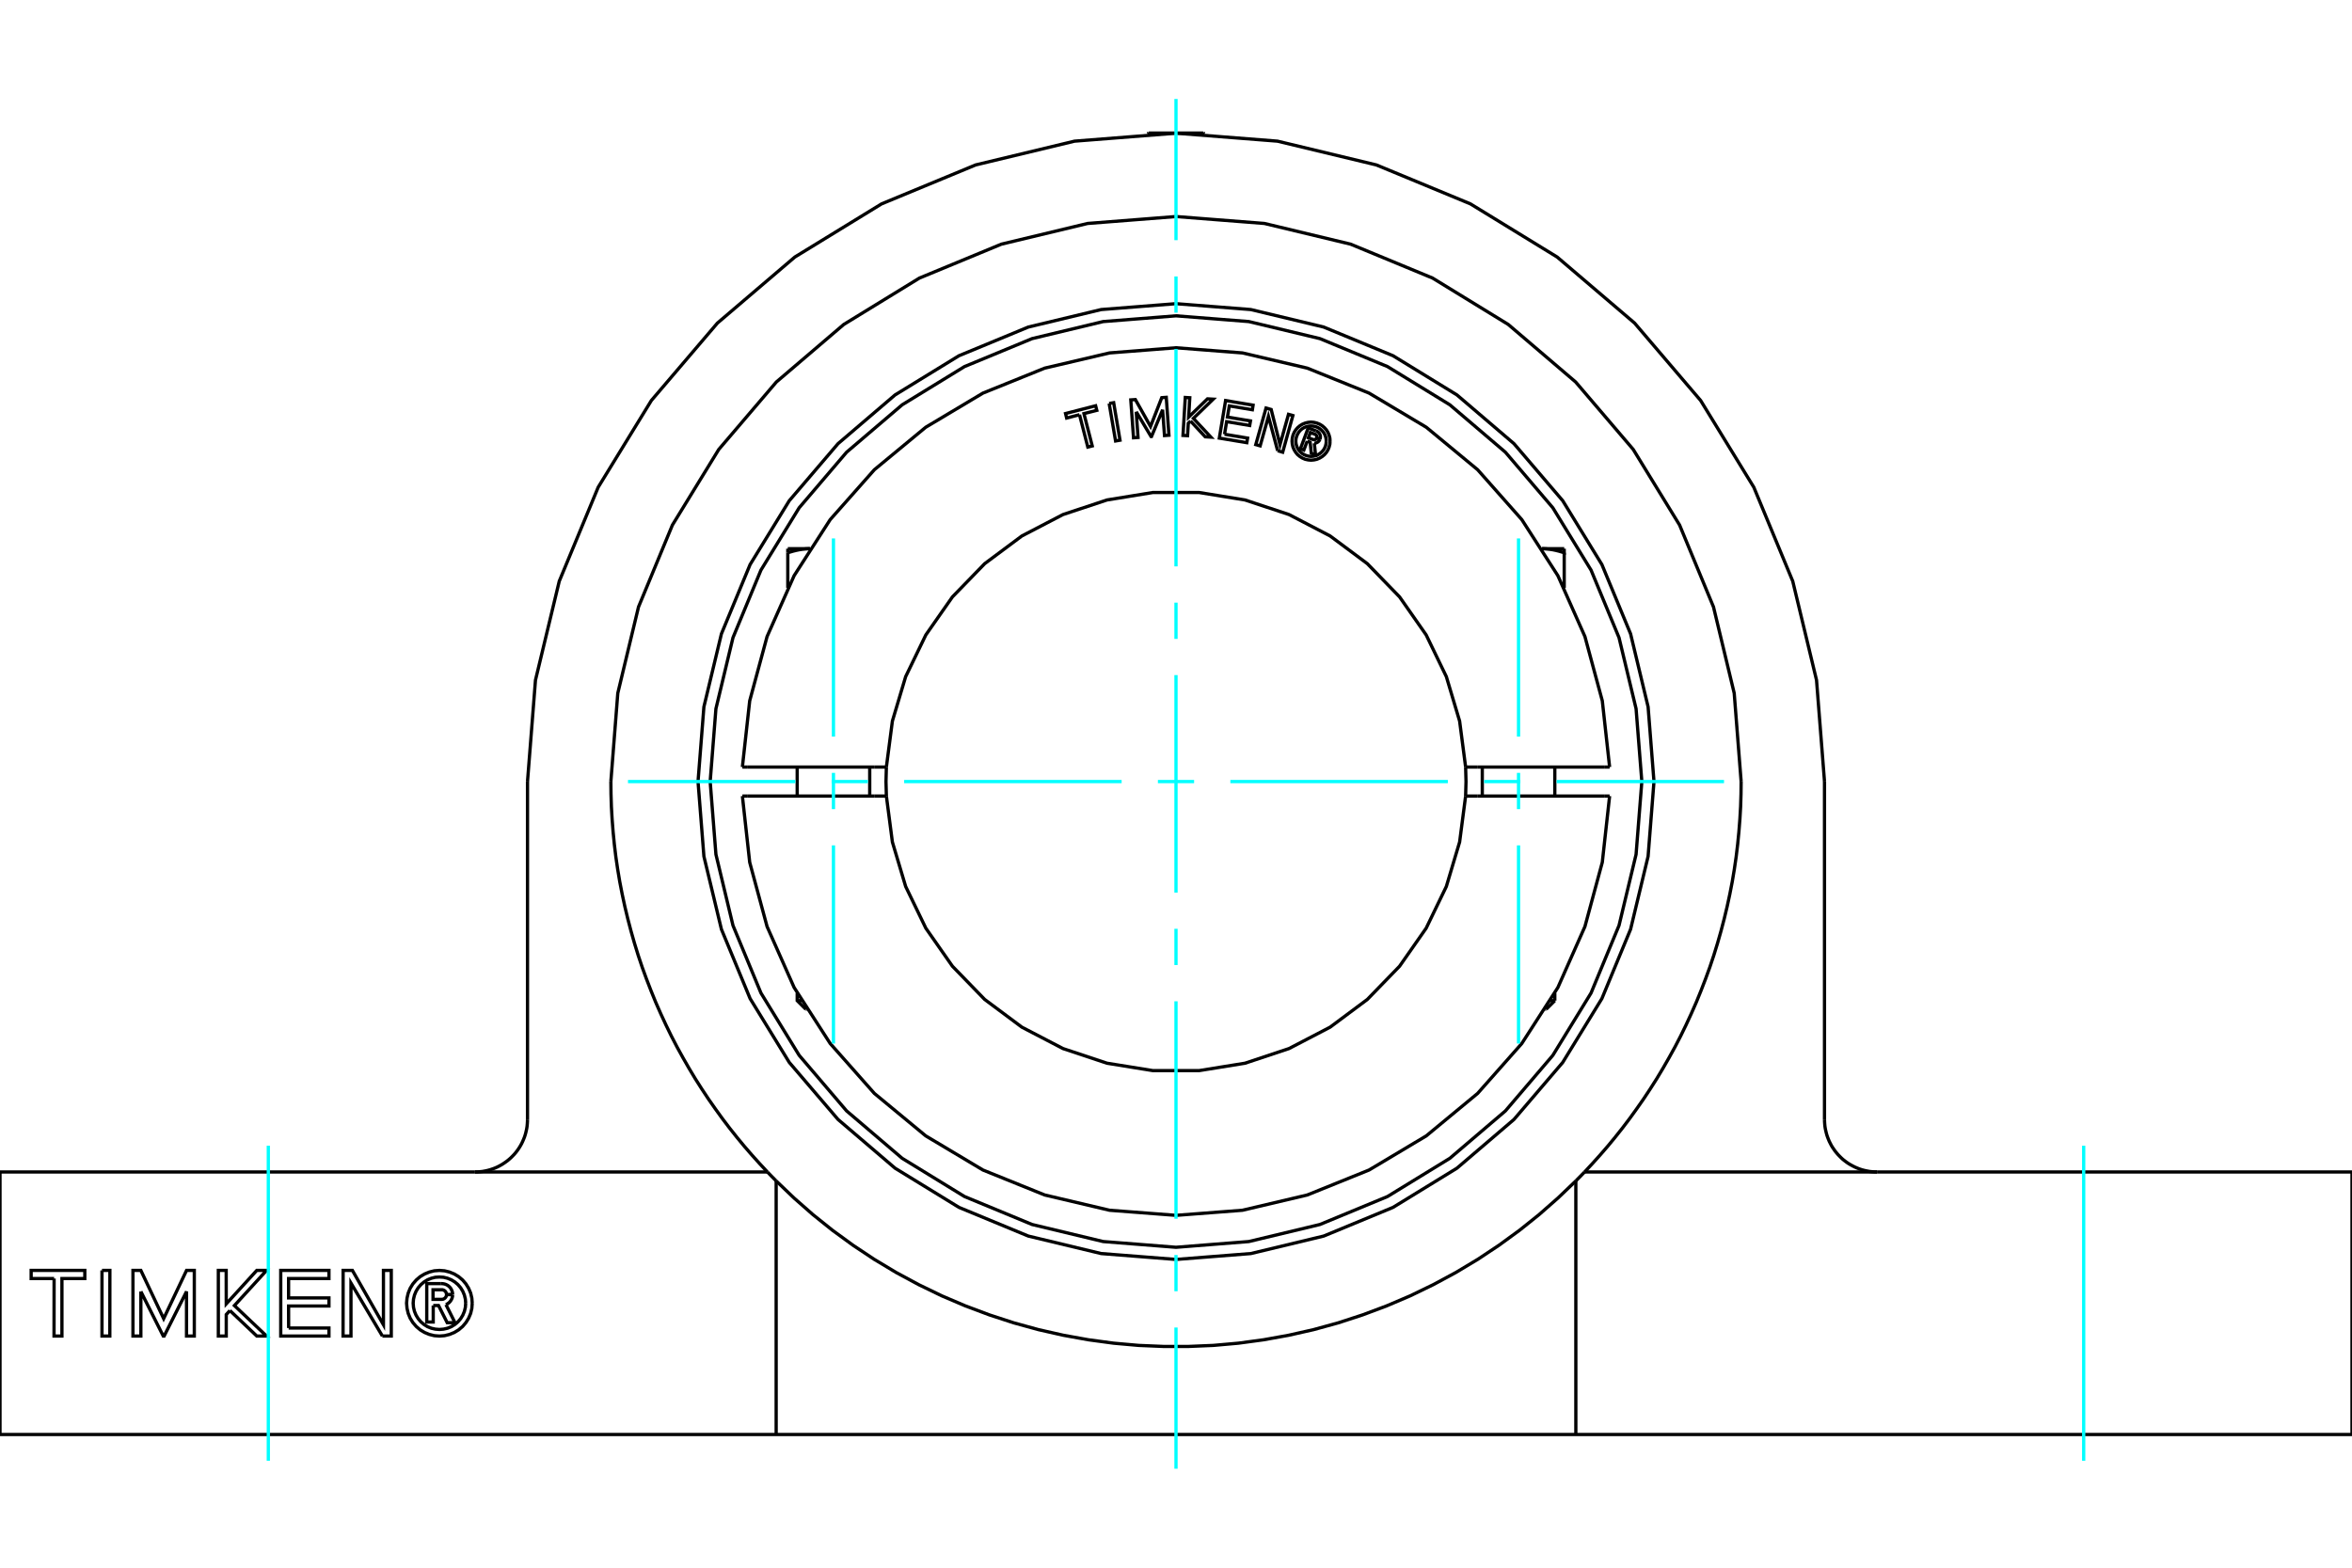 <?xml version="1.0" standalone="no"?>
<!DOCTYPE svg PUBLIC "-//W3C//DTD SVG 1.1//EN"
	"http://www.w3.org/Graphics/SVG/1.1/DTD/svg11.dtd">
<svg xmlns="http://www.w3.org/2000/svg" height="100%" width="100%" viewBox="0 0 36000 24000">
	<rect x="-1800" y="-1200" width="39600" height="26400" style="fill:#FFF"/>
	<g style="fill:none; fill-rule:evenodd" transform="matrix(1 0 0 1 0 0)">
		<g style="fill:none; stroke:#000; stroke-width:50; shape-rendering:geometricPrecision">
			<line x1="36000" y1="17942" x2="28730" y2="17942"/>
			<line x1="36000" y1="21961" x2="36000" y2="17942"/>
			<polyline points="26650,11965 26648,12156 26642,12348 26631,12540 26616,12732 26597,12924 26574,13116 26546,13307 26514,13498 26477,13688 26436,13878 26391,14066 26342,14253 26289,14439 26232,14624 26171,14806 26105,14987 26036,15166 25964,15343 25887,15518 25807,15691 25724,15861 25637,16029 25546,16194 25453,16356 25357,16516 25257,16673 25155,16827 25050,16977 24943,17125 24833,17270 24721,17411 24607,17549 24491,17683 24373,17814 24254,17942"/>
			<polyline points="26650,11965 26544,10612 26227,9292 25708,8038 24998,6880 24117,5848 23085,4967 21927,4257 20673,3738 19353,3421 18000,3315 16647,3421 15327,3738 14073,4257 12915,4967 11883,5848 11002,6880 10292,8038 9773,9292 9456,10612 9350,11965"/>
			<polyline points="11746,17942 11627,17814 11509,17683 11393,17549 11279,17411 11167,17270 11057,17125 10950,16977 10845,16827 10743,16673 10643,16516 10547,16356 10454,16194 10363,16029 10276,15861 10193,15691 10113,15518 10036,15343 9964,15166 9895,14987 9829,14806 9768,14624 9711,14439 9658,14253 9609,14066 9564,13878 9523,13688 9486,13498 9454,13307 9426,13116 9403,12924 9384,12732 9369,12540 9358,12348 9352,12156 9350,11965"/>
			<polyline points="11746,17942 11813,18011 11880,18079"/>
			<polyline points="24120,18079 23845,18342 23557,18595 23256,18836 22943,19064 22618,19280 22283,19481 21938,19667 21585,19838 21224,19992 20856,20130 20482,20252 20104,20356 19723,20442 19340,20511 18955,20563 18572,20597 18190,20613 17810,20613 17428,20597 17045,20563 16660,20511 16277,20442 15896,20356 15518,20252 15144,20130 14776,19992 14415,19838 14062,19667 13717,19481 13382,19280 13057,19064 12744,18836 12443,18595 12155,18342 11880,18079"/>
			<polyline points="24120,18079 24187,18011 24254,17942"/>
			<line x1="24120" y1="21961" x2="11880" y2="21961"/>
			<line x1="0" y1="21961" x2="11880" y2="21961"/>
			<line x1="36000" y1="21961" x2="24120" y2="21961"/>
			<line x1="7270" y1="17942" x2="0" y2="17942"/>
			<polyline points="6631,19986 6631,20239 6532,20239 6532,19651 6751,19651"/>
			<polyline points="6928,19817 6926,19790 6919,19764 6908,19739 6894,19716 6875,19696 6854,19679 6830,19666 6805,19657 6778,19652 6751,19651"/>
			<polyline points="6928,19817 6835,19817 6833,19806 6830,19794 6826,19784 6820,19774 6812,19765 6803,19758 6793,19752 6782,19748 6771,19745 6759,19745 6628,19745 6628,19892 6761,19892 6772,19891 6783,19889 6794,19884 6804,19878 6812,19871 6820,19862 6826,19853 6831,19842 6833,19831 6835,19820 6928,19820"/>
			<polyline points="6826,19973 6850,19960 6873,19943 6892,19923 6907,19900 6919,19875 6926,19848 6928,19820"/>
			<polyline points="6826,19973 6964,20249 6845,20249 6712,19986 6631,19986"/>
			<polyline points="4418,20331 5035,20331 5035,20454 4297,20454 4297,19449 5035,19449 5035,19573 4417,19573 4417,19870 5035,19870 5035,19994 4417,19994 4418,20331"/>
			<polyline points="2156,19772 2156,20454 2035,20454 2035,19449 2156,19449 2505,20187 2855,19449 2974,19449 2974,20454 2855,20454 2855,19772 2512,20454 2499,20454 2156,19772"/>
			<polyline points="828,19573 477,19573 477,19449 1298,19449 1298,19573 948,19573 948,20454 827,20454 828,19573"/>
			<polyline points="1561,19449 1682,19449 1681,20454 1561,20454 1561,19449"/>
			<polyline points="3519,20063 3463,20125 3463,20454 3342,20454 3342,19449 3462,19449 3463,19961 3930,19449 4080,19449 3588,19987 4080,20454 3931,20454 3519,20063"/>
			<polyline points="5853,20454 5372,19643 5372,20454 5251,20454 5252,19449 5394,19449 5869,20281 5869,19449 5989,19449 5989,20454 5853,20454"/>
			<polyline points="7228,19951 7222,19873 7204,19796 7173,19723 7132,19656 7081,19596 7021,19545 6954,19504 6881,19474 6804,19455 6726,19449 6647,19455 6571,19474 6498,19504 6430,19545 6371,19596 6319,19656 6278,19723 6248,19796 6230,19873 6223,19951 6230,20030 6248,20107 6278,20180 6319,20247 6371,20307 6430,20358 6498,20399 6571,20429 6647,20448 6726,20454 6804,20448 6881,20429 6954,20399 7021,20358 7081,20307 7132,20247 7173,20180 7204,20107 7222,20030 7228,19951"/>
			<polyline points="7128,19951 7123,19889 7108,19827 7084,19769 7051,19715 7010,19667 6962,19626 6908,19593 6850,19569 6789,19554 6726,19550 6663,19554 6602,19569 6543,19593 6490,19626 6442,19667 6401,19715 6368,19769 6344,19827 6329,19889 6324,19951 6329,20014 6344,20076 6368,20134 6401,20188 6442,20236 6490,20277 6543,20310 6602,20334 6663,20348 6726,20353 6789,20348 6850,20334 6908,20310 6962,20277 7010,20236 7051,20188 7084,20134 7108,20076 7123,20014 7128,19951"/>
			<line x1="0" y1="21961" x2="0" y2="17942"/>
			<polyline points="25316,11965 25226,10821 24958,9704 24519,8643 23919,7665 23173,6792 22300,6046 21322,5446 20261,5007 19145,4739 18000,4649 16855,4739 15739,5007 14678,5446 13700,6046 12827,6792 12081,7665 11481,8643 11042,9704 10774,10821 10684,11965 10774,13110 11042,14226 11481,15287 12081,16265 12827,17138 13700,17884 14678,18484 15739,18923 16855,19191 18000,19281 19145,19191 20261,18923 21322,18484 22300,17884 23173,17138 23919,16265 24519,15287 24958,14226 25226,13110 25316,11965"/>
			<line x1="11746" y1="17942" x2="7270" y2="17942"/>
			<line x1="11880" y1="21961" x2="11880" y2="18079"/>
			<line x1="8074" y1="17138" x2="8074" y2="11965"/>
			<polyline points="7270,17942 7308,17941 7346,17938 7384,17934 7422,17927 7460,17919 7497,17909 7534,17897 7570,17884 7605,17869 7639,17852 7672,17834 7704,17814 7735,17793 7764,17772 7792,17749 7819,17725 7843,17701 7867,17676 7890,17650 7911,17623 7932,17594 7951,17565 7969,17535 7986,17504 8001,17472 8015,17439 8028,17407 8039,17373 8048,17340 8056,17306 8063,17272 8068,17238 8071,17204 8073,17171 8074,17138"/>
			<polyline points="27926,11965 27804,10412 27440,8898 26844,7459 26030,6131 25019,4946 23834,3935 22506,3121 21067,2525 19553,2161 18000,2039 16447,2161 14933,2525 13494,3121 12166,3935 10981,4946 9970,6131 9156,7459 8560,8898 8196,10412 8074,11965"/>
			<line x1="24120" y1="18079" x2="24120" y2="21961"/>
			<line x1="28730" y1="17942" x2="24254" y2="17942"/>
			<polyline points="27926,17138 27927,17171 27929,17204 27932,17238 27937,17272 27944,17306 27952,17339 27961,17373 27972,17406 27985,17439 27998,17471 28014,17503 28030,17534 28048,17564 28068,17593 28088,17622 28110,17649 28133,17676 28157,17701 28181,17725 28207,17749 28235,17771 28264,17793 28295,17814 28327,17833 28360,17851 28394,17868 28429,17883 28465,17897 28502,17909 28540,17919 28578,17927 28616,17934 28654,17938 28692,17941 28730,17942"/>
			<line x1="27926" y1="11965" x2="27926" y2="17138"/>
			<line x1="17583" y1="2037" x2="18417" y2="2037"/>
			<line x1="17583" y1="2037" x2="17563" y2="2048"/>
			<line x1="18437" y1="2048" x2="18417" y2="2037"/>
			<line x1="12202" y1="15319" x2="12269" y2="15319"/>
			<line x1="12348" y1="15451" x2="12334" y2="15451"/>
			<polyline points="12058,8462 12069,8459 12080,8455 12090,8452 12101,8449 12111,8446 12121,8443 12131,8440 12141,8437 12151,8435 12161,8432 12171,8430 12181,8427 12191,8425 12200,8423 12210,8421 12220,8419 12229,8417 12239,8415 12248,8414 12258,8412 12267,8411 12276,8409 12286,8408 12295,8407 12304,8406 12314,8405 12323,8404 12332,8403 12342,8402 12351,8402 12360,8401 12369,8401 12379,8400 12388,8400 12397,8400"/>
			<line x1="12058" y1="8999" x2="12058" y2="8462"/>
			<line x1="12058" y1="8400" x2="12058" y2="8462"/>
			<line x1="12058" y1="8400" x2="12397" y2="8400"/>
			<line x1="23731" y1="15319" x2="23798" y2="15319"/>
			<line x1="23666" y1="15451" x2="23652" y2="15451"/>
			<line x1="23942" y1="8999" x2="23942" y2="8462"/>
			<polyline points="23603,8400 23612,8400 23621,8400 23631,8401 23640,8401 23649,8402 23658,8402 23668,8403 23677,8404 23686,8405 23696,8406 23705,8407 23714,8408 23724,8409 23733,8411 23742,8412 23752,8414 23761,8415 23771,8417 23780,8419 23790,8421 23800,8423 23809,8425 23819,8427 23829,8430 23839,8432 23849,8435 23859,8437 23869,8440 23879,8443 23889,8446 23899,8449 23910,8452 23920,8455 23931,8459 23942,8462 23942,8400"/>
			<line x1="23603" y1="8400" x2="23942" y2="8400"/>
			<polyline points="20009,6753 19957,6890 19904,6870 20024,6551 20142,6596"/>
			<polyline points="20204,6722 20209,6707 20210,6691 20210,6676 20206,6660 20200,6646 20192,6632 20182,6620 20170,6610 20157,6602 20142,6596"/>
			<polyline points="20204,6722 20154,6703 20155,6696 20156,6690 20156,6683 20154,6676 20152,6670 20148,6664 20144,6659 20139,6655 20134,6651 20127,6648 20056,6622 20026,6702 20098,6729 20105,6730 20111,6731 20118,6731 20124,6730 20131,6728 20136,6725 20142,6721 20146,6716 20150,6710 20153,6704 20204,6724"/>
			<polyline points="20117,6786 20133,6784 20148,6779 20163,6772 20176,6763 20188,6751 20197,6738 20204,6724"/>
			<polyline points="20117,6786 20136,6964 20071,6939 20053,6770 20009,6753"/>
			<polyline points="18743,6648 19096,6707 19084,6777 18663,6707 18759,6132 19180,6203 19169,6273 18816,6214 18787,6385 19140,6444 19128,6514 18775,6455 18743,6648"/>
			<polyline points="17391,6303 17419,6697 17350,6702 17308,6122 17378,6117 17610,6529 17782,6088 17851,6083 17892,6663 17824,6668 17795,6274 17625,6683 17618,6683 17391,6303"/>
			<polyline points="16523,6349 16326,6400 16309,6331 16770,6212 16788,6282 16591,6332 16718,6827 16650,6844 16523,6349"/>
			<polyline points="16977,6177 17046,6165 17143,6739 17075,6751 16977,6177"/>
			<polyline points="18223,6446 18188,6480 18177,6670 18107,6666 18142,6085 18211,6089 18194,6385 18482,6106 18569,6111 18266,6405 18534,6692 18447,6687 18223,6446"/>
			<polyline points="19556,6901 19415,6374 19288,6826 19221,6807 19378,6247 19457,6269 19592,6807 19722,6343 19789,6362 19633,6923 19556,6901"/>
			<polyline points="20358,6754 20355,6708 20344,6664 20327,6621 20303,6582 20273,6548 20238,6518 20199,6494 20157,6477 20113,6466 20067,6462 20022,6466 19977,6477 19935,6494 19896,6518 19861,6548 19832,6582 19808,6621 19790,6664 19780,6708 19776,6754 19780,6799 19790,6844 19808,6886 19832,6925 19861,6960 19896,6989 19935,7013 19977,7031 20022,7041 20067,7045 20113,7041 20157,7031 20199,7013 20238,6989 20273,6960 20303,6925 20327,6886 20344,6844 20355,6799 20358,6754"/>
			<polyline points="20300,6754 20297,6717 20289,6682 20275,6648 20256,6617 20232,6589 20204,6565 20173,6546 20139,6532 20104,6524 20067,6521 20031,6524 19995,6532 19961,6546 19930,6565 19902,6589 19879,6617 19860,6648 19846,6682 19837,6717 19834,6754 19837,6790 19846,6826 19860,6859 19879,6891 19902,6918 19930,6942 19961,6961 19995,6975 20031,6984 20067,6987 20104,6984 20139,6975 20173,6961 20204,6942 20232,6918 20256,6891 20275,6859 20289,6826 20297,6790 20300,6754"/>
			<line x1="13389" y1="11743" x2="13567" y2="11743"/>
			<line x1="11446" y1="11743" x2="13389" y2="11743"/>
			<line x1="11363" y1="11743" x2="11446" y2="11743"/>
			<line x1="11446" y1="12187" x2="11363" y2="12187"/>
			<line x1="13389" y1="12187" x2="11446" y2="12187"/>
			<line x1="13567" y1="12187" x2="13389" y2="12187"/>
			<line x1="22611" y1="12187" x2="22433" y2="12187"/>
			<line x1="24554" y1="12187" x2="22611" y2="12187"/>
			<line x1="24637" y1="12187" x2="24554" y2="12187"/>
			<polyline points="13567,11743 13561,11965 13567,12187"/>
			<polyline points="22433,12187 22439,11965 22433,11743"/>
			<line x1="24554" y1="11743" x2="24637" y2="11743"/>
			<line x1="22611" y1="11743" x2="24554" y2="11743"/>
			<line x1="22433" y1="11743" x2="22611" y2="11743"/>
			<polyline points="11363,12187 11475,13201 11741,14185 12155,15118 12707,15975 13383,16739 14169,17389 15045,17912 15990,18294 16983,18528 18000,18606 19017,18528 20010,18294 20955,17912 21831,17389 22617,16739 23293,15975 23845,15118 24259,14185 24525,13201 24637,12187"/>
			<polyline points="13567,12187 13659,12891 13862,13571 14171,14210 14578,14792 15072,15301 15641,15725 16271,16053 16944,16277 17645,16390 18355,16390 19056,16277 19729,16053 20359,15725 20928,15301 21422,14792 21829,14210 22138,13571 22341,12891 22433,12187"/>
			<polyline points="22433,11743 22341,11039 22138,10359 21829,9720 21422,9138 20928,8629 20359,8205 19729,7877 19056,7654 18355,7540 17645,7540 16944,7654 16271,7877 15641,8205 15072,8629 14578,9138 14171,9720 13862,10359 13659,11039 13567,11743"/>
			<polyline points="24637,11743 24525,10729 24259,9745 23845,8813 23293,7955 22617,7191 21831,6541 20955,6018 20010,5636 19017,5403 18000,5324 16983,5403 15990,5636 15045,6018 14169,6541 13383,7191 12707,7955 12155,8813 11741,9745 11475,10729 11363,11743"/>
			<polyline points="25130,11965 25042,10850 24781,9762 24353,8728 23768,7774 23042,6923 22191,6197 21237,5612 20203,5184 19115,4923 18000,4835 16885,4923 15797,5184 14763,5612 13809,6197 12958,6923 12232,7774 11647,8728 11219,9762 10958,10850 10870,11965 10958,13080 11219,14168 11647,15202 12232,16156 12958,17007 13809,17733 14763,18318 15797,18746 16885,19007 18000,19095 19115,19007 20203,18746 21237,18318 22191,17733 23042,17007 23768,16156 24353,15202 24781,14168 25042,13080 25130,11965"/>
			<line x1="13312" y1="12187" x2="13312" y2="11743"/>
			<line x1="12202" y1="11743" x2="12202" y2="12187"/>
			<polyline points="12202,15204 12202,15319 12334,15451"/>
			<line x1="23798" y1="12187" x2="23798" y2="11743"/>
			<line x1="22688" y1="11743" x2="22688" y2="12187"/>
			<line x1="23798" y1="15319" x2="23798" y2="15204"/>
			<line x1="23666" y1="15451" x2="23798" y2="15319"/>
		</g>
		<g style="fill:none; stroke:#0FF; stroke-width:50; shape-rendering:geometricPrecision">
			<line x1="4107" y1="22363" x2="4107" y2="17540"/>
			<line x1="18000" y1="22485" x2="18000" y2="20323"/>
			<line x1="18000" y1="19768" x2="18000" y2="19213"/>
			<line x1="18000" y1="18658" x2="18000" y2="15329"/>
			<line x1="18000" y1="14774" x2="18000" y2="14219"/>
			<line x1="18000" y1="13665" x2="18000" y2="10335"/>
			<line x1="18000" y1="9781" x2="18000" y2="9226"/>
			<line x1="18000" y1="8671" x2="18000" y2="5342"/>
			<line x1="18000" y1="4787" x2="18000" y2="4232"/>
			<line x1="18000" y1="3677" x2="18000" y2="1515"/>
			<line x1="31893" y1="22363" x2="31893" y2="17540"/>
			<line x1="9612" y1="11965" x2="12174" y2="11965"/>
			<line x1="12729" y1="11965" x2="13284" y2="11965"/>
			<line x1="13839" y1="11965" x2="17168" y2="11965"/>
			<line x1="17723" y1="11965" x2="18277" y2="11965"/>
			<line x1="18832" y1="11965" x2="22161" y2="11965"/>
			<line x1="22716" y1="11965" x2="23271" y2="11965"/>
			<line x1="23826" y1="11965" x2="26388" y2="11965"/>
			<line x1="12757" y1="15976" x2="12757" y2="12942"/>
			<line x1="12757" y1="12387" x2="12757" y2="11832"/>
			<line x1="12757" y1="11277" x2="12757" y2="8243"/>
			<line x1="23243" y1="15976" x2="23243" y2="12942"/>
			<line x1="23243" y1="12387" x2="23243" y2="11832"/>
			<line x1="23243" y1="11277" x2="23243" y2="8243"/>
		</g>
	</g>
</svg>
